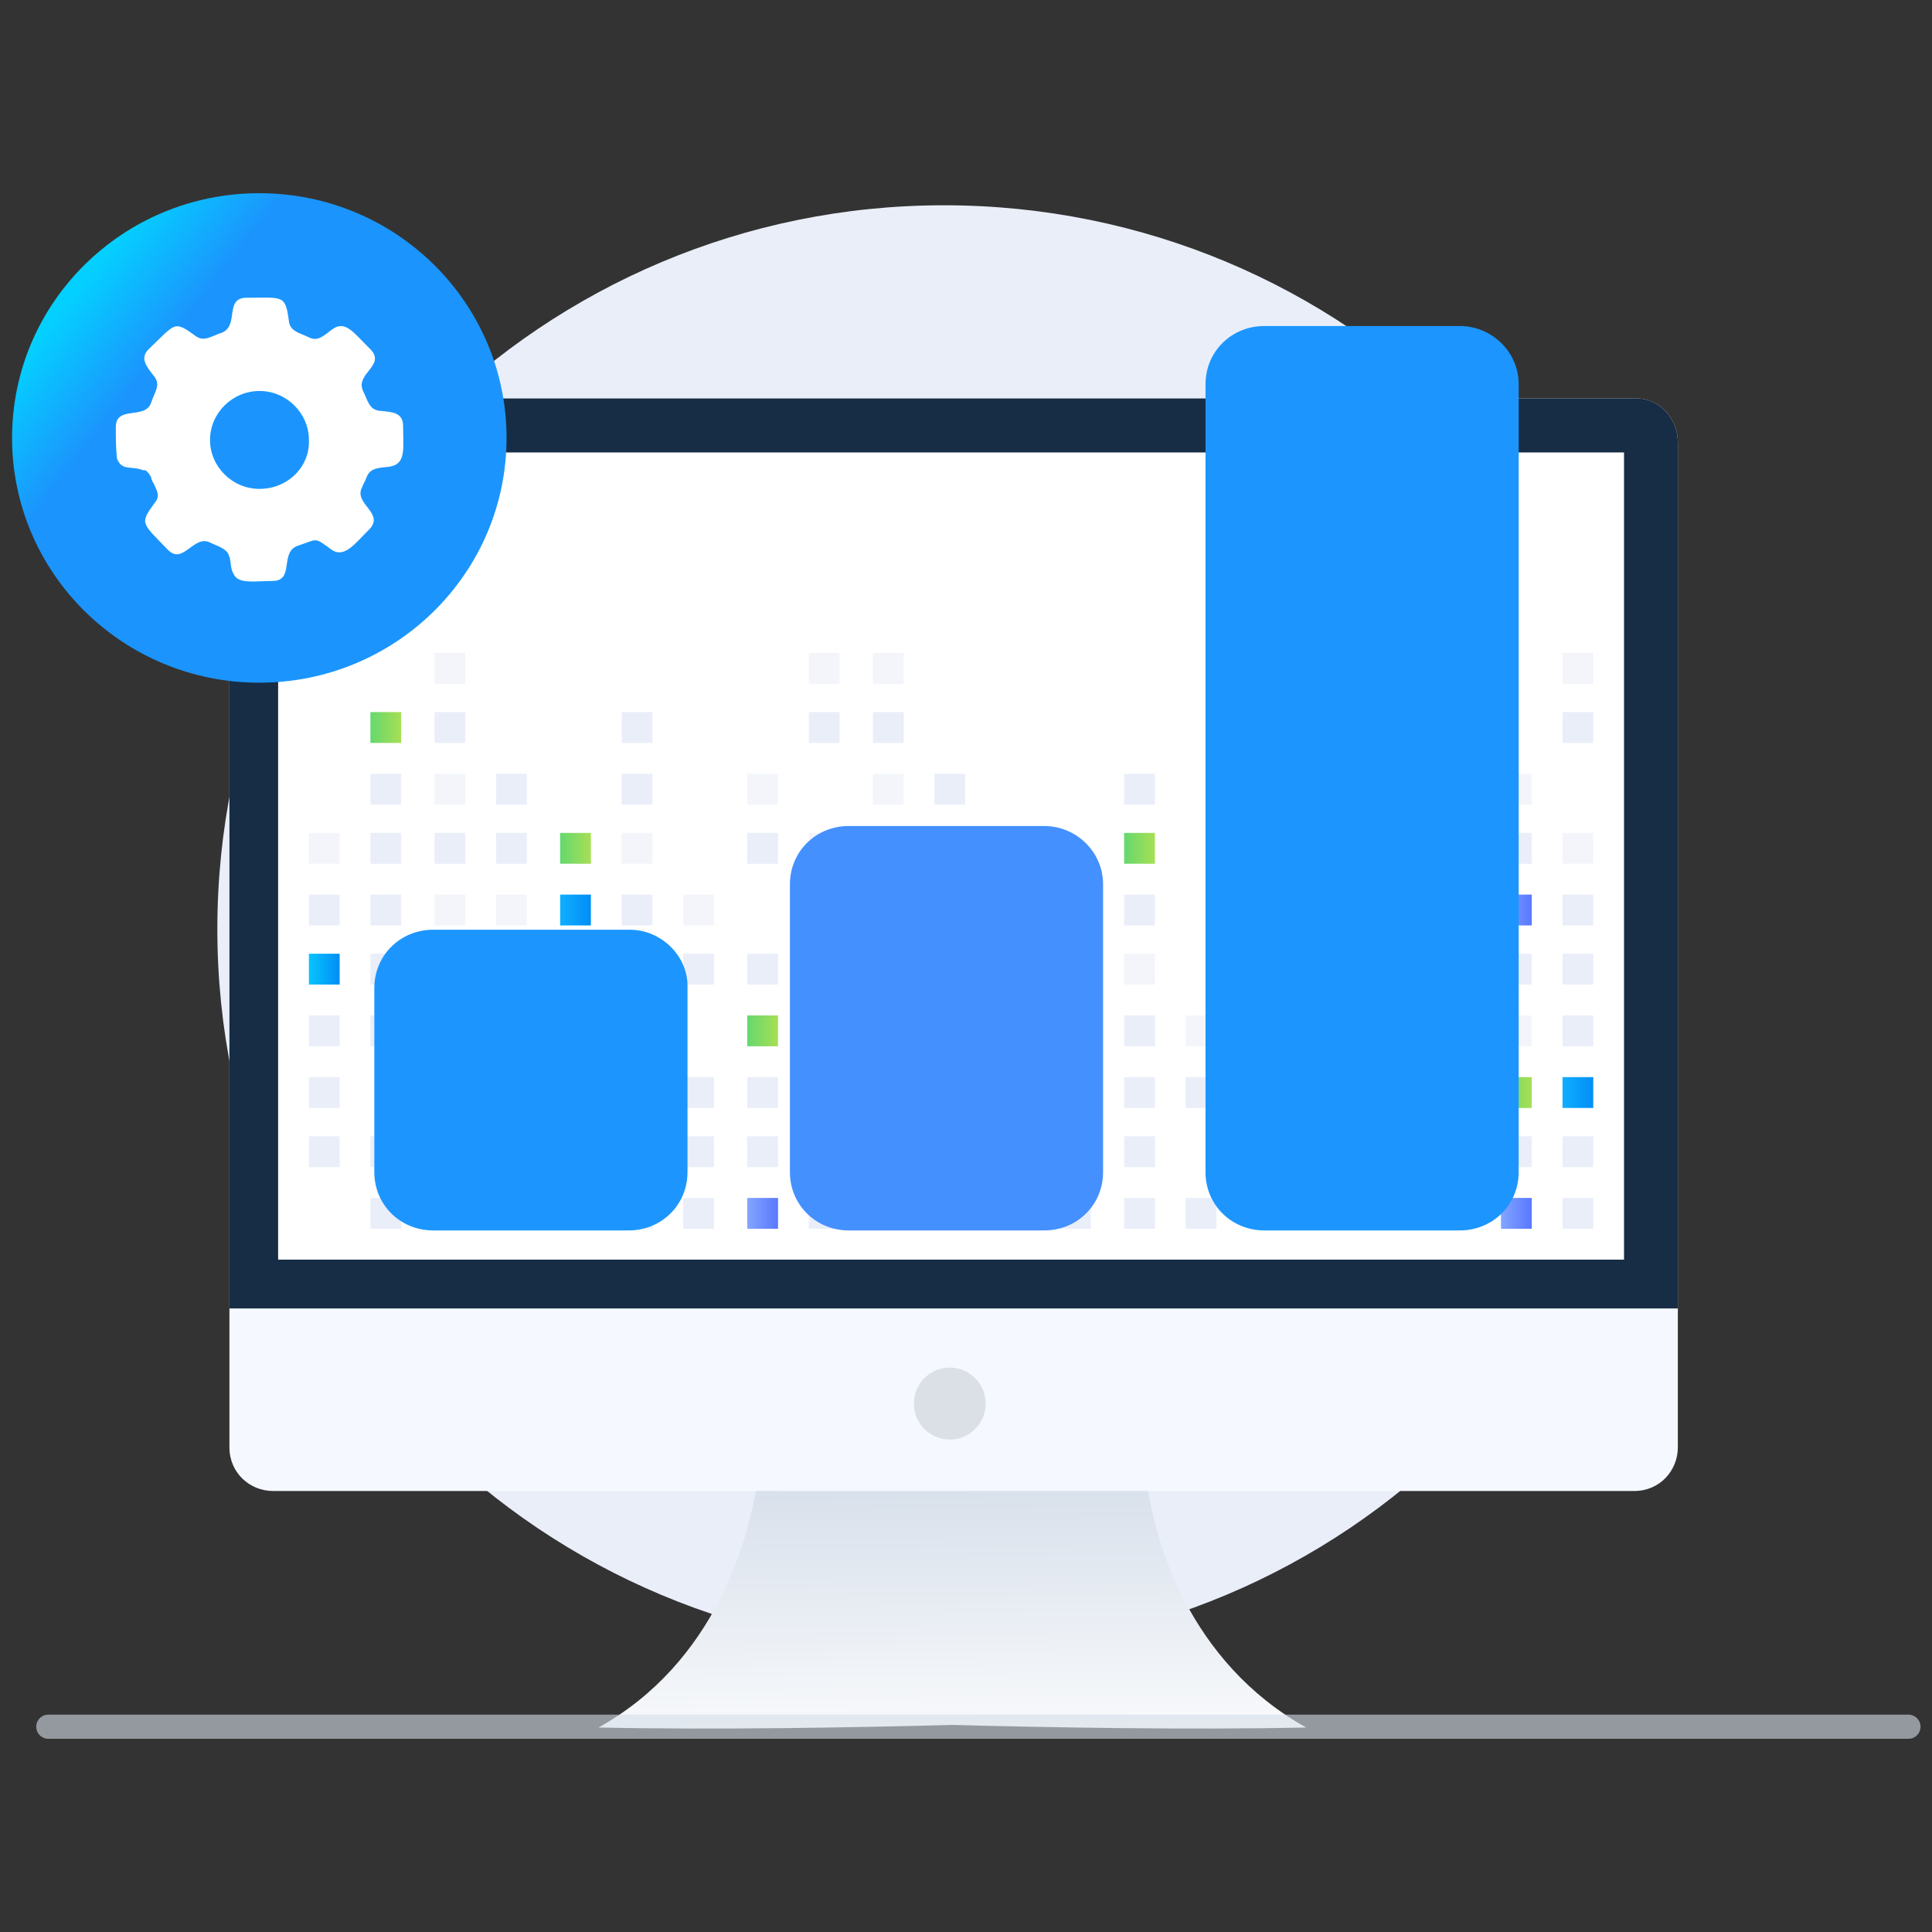 <svg width="144" height="144" viewBox="0 0 144 144" fill="none" xmlns="http://www.w3.org/2000/svg">
<rect x="0" y="0" width="144" height="144" fill="#333333" stroke="none"/>
<path d="M70.342 123.102C100.265 123.102 124.484 98.953 124.484 69.158C124.484 39.362 100.265 15.3 70.342 15.3C40.507 15.3 16.2 39.449 16.2 69.245C16.2 99.04 40.507 123.102 70.342 123.102Z" fill="#EAEEF9"/>
<path d="M97.352 128.757C88.753 128.949 78.244 128.757 70.983 128.566C63.722 128.757 53.213 128.949 44.615 128.757C53.213 123.967 56.079 114.77 56.653 108.831H85.314C85.696 114.77 88.753 123.967 97.352 128.757Z" fill="url(#paint0_linear_347_38911)"/>
<path d="M125.057 32.957V107.873C125.057 109.597 123.72 111.13 121.809 111.13H20.348C18.629 111.13 17.1 109.789 17.1 107.873V32.957C17.1 31.233 18.438 29.7 20.348 29.7H122C123.72 29.7 125.057 31.233 125.057 32.957Z" fill="#F5F8FF"/>
<path d="M125.057 32.957V97.526H17.1V32.957C17.1 31.233 18.438 29.7 20.348 29.7H122C123.72 29.7 125.057 31.233 125.057 32.957Z" fill="#172D45"/>
<path d="M121.045 33.723H20.73V93.885H121.045V33.723Z" fill="white"/>
<path d="M70.791 107.297C72.268 107.297 73.466 106.096 73.466 104.615C73.466 103.134 72.268 101.933 70.791 101.933C69.314 101.933 68.116 103.134 68.116 104.615C68.116 106.096 69.314 107.297 70.791 107.297Z" fill="#DBDFE6"/>
<path d="M25.317 84.689H23.024V86.988H25.317V84.689Z" fill="#EAEEF9"/>
<path d="M25.317 80.282H23.024V82.581H25.317V80.282Z" fill="#EAEEF9"/>
<path d="M25.317 75.684H23.024V77.983H25.317V75.684Z" fill="#EAEEF9"/>
<path d="M25.317 71.085H23.024V73.384H25.317V71.085Z" fill="url(#paint1_linear_347_38911)"/>
<path d="M25.317 66.678H23.024V68.977H25.317V66.678Z" fill="#EAEEF9"/>
<path d="M25.317 62.08H23.024V64.379H25.317V62.08Z" fill="#F3F5FA"/>
<path d="M29.902 89.288H27.609V91.587H29.902V89.288Z" fill="#EAEEF9"/>
<path d="M29.902 84.689H27.609V86.988H29.902V84.689Z" fill="#EAEEF9"/>
<path d="M29.902 75.684H27.609V77.983H29.902V75.684Z" fill="#EAEEF9"/>
<path d="M29.902 71.085H27.609V73.384H29.902V71.085Z" fill="#EAEEF9"/>
<path d="M29.902 66.678H27.609V68.977H29.902V66.678Z" fill="#EAEEF9"/>
<path d="M29.902 62.08H27.609V64.379H29.902V62.08Z" fill="#EAEEF9"/>
<path d="M29.902 57.673H27.609V59.972H29.902V57.673Z" fill="#EAEEF9"/>
<path d="M29.902 53.075H27.609V55.374H29.902V53.075Z" fill="url(#paint2_linear_347_38911)"/>
<path d="M34.679 89.288H32.386V91.587H34.679V89.288Z" fill="#EAEEF9"/>
<path d="M34.679 84.689H32.386V86.988H34.679V84.689Z" fill="#EAEEF9"/>
<path d="M34.679 80.282H32.386V82.581H34.679V80.282Z" fill="#EAEEF9"/>
<path d="M34.679 75.684H32.386V77.983H34.679V75.684Z" fill="#EAEEF9"/>
<path d="M34.679 71.085H32.386V73.384H34.679V71.085Z" fill="url(#paint3_linear_347_38911)"/>
<path d="M34.679 66.678H32.386V68.977H34.679V66.678Z" fill="#F3F5FA"/>
<path d="M34.679 62.08H32.386V64.379H34.679V62.08Z" fill="#EAEEF9"/>
<path d="M34.679 57.673H32.386V59.972H34.679V57.673Z" fill="#F3F5FA"/>
<path d="M34.679 53.075H32.386V55.374H34.679V53.075Z" fill="#EAEEF9"/>
<path d="M34.679 48.668H32.386V50.967H34.679V48.668Z" fill="#F3F5FA"/>
<path d="M39.265 89.288H36.972V91.587H39.265V89.288Z" fill="#EAEEF9"/>
<path d="M39.265 84.689H36.972V86.988H39.265V84.689Z" fill="url(#paint4_linear_347_38911)"/>
<path d="M39.265 80.282H36.972V82.581H39.265V80.282Z" fill="#EAEEF9"/>
<path d="M39.265 75.684H36.972V77.983H39.265V75.684Z" fill="#EAEEF9"/>
<path d="M39.265 71.085H36.972V73.384H39.265V71.085Z" fill="#EAEEF9"/>
<path d="M39.265 66.678H36.972V68.977H39.265V66.678Z" fill="#F3F5FA"/>
<path d="M39.265 62.08H36.972V64.379H39.265V62.08Z" fill="#EAEEF9"/>
<path d="M39.265 57.673H36.972V59.972H39.265V57.673Z" fill="#EAEEF9"/>
<path d="M44.042 89.288H41.749V91.587H44.042V89.288Z" fill="#EAEEF9"/>
<path d="M44.042 84.689H41.749V86.988H44.042V84.689Z" fill="#EAEEF9"/>
<path d="M44.042 80.282H41.749V82.581H44.042V80.282Z" fill="#EAEEF9"/>
<path d="M44.042 71.085H41.749V73.384H44.042V71.085Z" fill="#EAEEF9"/>
<path d="M44.042 66.678H41.749V68.977H44.042V66.678Z" fill="url(#paint5_linear_347_38911)"/>
<path d="M44.042 62.08H41.749V64.379H44.042V62.08Z" fill="url(#paint6_linear_347_38911)"/>
<path d="M48.629 89.288H46.336V91.587H48.629V89.288Z" fill="#EAEEF9"/>
<path d="M48.629 84.689H46.336V86.988H48.629V84.689Z" fill="#EAEEF9"/>
<path d="M48.629 80.282H46.336V82.581H48.629V80.282Z" fill="#EAEEF9"/>
<path d="M48.629 75.684H46.336V77.983H48.629V75.684Z" fill="#EAEEF9"/>
<path d="M48.629 71.085H46.336V73.384H48.629V71.085Z" fill="#EAEEF9"/>
<path d="M48.629 66.678H46.336V68.977H48.629V66.678Z" fill="#EAEEF9"/>
<path d="M48.629 62.08H46.336V64.379H48.629V62.08Z" fill="#F3F5FA"/>
<path d="M48.629 57.673H46.336V59.972H48.629V57.673Z" fill="#EAEEF9"/>
<path d="M48.629 53.075H46.336V55.374H48.629V53.075Z" fill="#EAEEF9"/>
<path d="M53.216 89.288H50.923V91.587H53.216V89.288Z" fill="#EAEEF9"/>
<path d="M53.216 84.689H50.923V86.988H53.216V84.689Z" fill="#EAEEF9"/>
<path d="M53.216 80.282H50.923V82.581H53.216V80.282Z" fill="#EAEEF9"/>
<path d="M53.216 71.085H50.923V73.384H53.216V71.085Z" fill="#EAEEF9"/>
<path d="M53.216 66.678H50.923V68.977H53.216V66.678Z" fill="#F3F5FA"/>
<path d="M57.99 89.288H55.697V91.587H57.99V89.288Z" fill="url(#paint7_linear_347_38911)"/>
<path d="M57.99 84.689H55.697V86.988H57.99V84.689Z" fill="#EAEEF9"/>
<path d="M57.99 80.282H55.697V82.581H57.99V80.282Z" fill="#EAEEF9"/>
<path d="M57.99 75.684H55.697V77.983H57.99V75.684Z" fill="url(#paint8_linear_347_38911)"/>
<path d="M57.99 71.085H55.697V73.384H57.99V71.085Z" fill="#EAEEF9"/>
<path d="M57.99 62.08H55.697V64.379H57.99V62.08Z" fill="#EAEEF9"/>
<path d="M57.99 57.673H55.697V59.972H57.99V57.673Z" fill="#F3F5FA"/>
<path d="M62.579 89.288H60.286V91.587H62.579V89.288Z" fill="#EAEEF9"/>
<path d="M62.579 84.689H60.286V86.988H62.579V84.689Z" fill="#EAEEF9"/>
<path d="M62.579 80.282H60.286V82.581H62.579V80.282Z" fill="url(#paint9_linear_347_38911)"/>
<path d="M62.579 75.684H60.286V77.983H62.579V75.684Z" fill="#EAEEF9"/>
<path d="M62.579 71.085H60.286V73.384H62.579V71.085Z" fill="#EAEEF9"/>
<path d="M62.579 66.678H60.286V68.977H62.579V66.678Z" fill="#EAEEF9"/>
<path d="M62.579 62.08H60.286V64.379H62.579V62.08Z" fill="#F3F5FA"/>
<path d="M62.579 53.075H60.286V55.374H62.579V53.075Z" fill="#EAEEF9"/>
<path d="M62.579 48.668H60.286V50.967H62.579V48.668Z" fill="#F3F5FA"/>
<path d="M95.442 84.689H93.149V86.988H95.442V84.689Z" fill="#EAEEF9"/>
<path d="M95.442 75.684H93.149V77.983H95.442V75.684Z" fill="#EAEEF9"/>
<path d="M95.442 71.085H93.149V73.384H95.442V71.085Z" fill="#EAEEF9"/>
<path d="M95.442 66.678H93.149V68.977H95.442V66.678Z" fill="#F3F5FA"/>
<path d="M95.442 62.08H93.149V64.379H95.442V62.08Z" fill="#EAEEF9"/>
<path d="M95.442 57.673H93.149V59.972H95.442V57.673Z" fill="#EAEEF9"/>
<path d="M100.028 89.288H97.736V91.587H100.028V89.288Z" fill="#EAEEF9"/>
<path d="M100.028 84.689H97.736V86.988H100.028V84.689Z" fill="#EAEEF9"/>
<path d="M100.028 80.282H97.736V82.581H100.028V80.282Z" fill="#EAEEF9"/>
<path d="M100.028 75.684H97.736V77.983H100.028V75.684Z" fill="url(#paint10_linear_347_38911)"/>
<path d="M100.028 71.085H97.736V73.384H100.028V71.085Z" fill="#EAEEF9"/>
<path d="M100.028 66.678H97.736V68.977H100.028V66.678Z" fill="url(#paint11_linear_347_38911)"/>
<path d="M100.028 62.08H97.736V64.379H100.028V62.08Z" fill="#F3F5FA"/>
<path d="M104.805 89.288H102.512V91.587H104.805V89.288Z" fill="#EAEEF9"/>
<path d="M104.805 84.689H102.512V86.988H104.805V84.689Z" fill="#EAEEF9"/>
<path d="M104.805 80.282H102.512V82.581H104.805V80.282Z" fill="#EAEEF9"/>
<path d="M104.805 75.684H102.512V77.983H104.805V75.684Z" fill="#EAEEF9"/>
<path d="M104.805 71.085H102.512V73.384H104.805V71.085Z" fill="#EAEEF9"/>
<path d="M104.805 66.678H102.512V68.977H104.805V66.678Z" fill="#EAEEF9"/>
<path d="M104.805 62.08H102.512V64.379H104.805V62.08Z" fill="#F3F5FA"/>
<path d="M104.805 57.673H102.512V59.972H104.805V57.673Z" fill="#EAEEF9"/>
<path d="M104.805 53.075H102.512V55.374H104.805V53.075Z" fill="#EAEEF9"/>
<path d="M109.39 89.288H107.097V91.587H109.39V89.288Z" fill="#EAEEF9"/>
<path d="M109.39 84.689H107.097V86.988H109.39V84.689Z" fill="#EAEEF9"/>
<path d="M109.39 80.282H107.097V82.581H109.39V80.282Z" fill="#EAEEF9"/>
<path d="M109.39 75.684H107.097V77.983H109.39V75.684Z" fill="#EAEEF9"/>
<path d="M109.39 71.085H107.097V73.384H109.39V71.085Z" fill="#EAEEF9"/>
<path d="M114.168 89.288H111.875V91.587H114.168V89.288Z" fill="url(#paint12_linear_347_38911)"/>
<path d="M114.168 84.689H111.875V86.988H114.168V84.689Z" fill="#EAEEF9"/>
<path d="M114.168 80.282H111.875V82.581H114.168V80.282Z" fill="url(#paint13_linear_347_38911)"/>
<path d="M114.168 75.684H111.875V77.983H114.168V75.684Z" fill="#F3F5FA"/>
<path d="M114.168 71.085H111.875V73.384H114.168V71.085Z" fill="#EAEEF9"/>
<path d="M114.168 66.678H111.875V68.977H114.168V66.678Z" fill="url(#paint14_linear_347_38911)"/>
<path d="M114.168 62.08H111.875V64.379H114.168V62.08Z" fill="#EAEEF9"/>
<path d="M114.168 57.673H111.875V59.972H114.168V57.673Z" fill="#F3F5FA"/>
<path d="M118.753 89.288H116.46V91.587H118.753V89.288Z" fill="#EAEEF9"/>
<path d="M118.753 84.689H116.46V86.988H118.753V84.689Z" fill="#EAEEF9"/>
<path d="M118.753 80.282H116.46V82.581H118.753V80.282Z" fill="url(#paint15_linear_347_38911)"/>
<path d="M118.753 75.684H116.46V77.983H118.753V75.684Z" fill="#EAEEF9"/>
<path d="M118.753 71.085H116.46V73.384H118.753V71.085Z" fill="#EAEEF9"/>
<path d="M118.753 66.678H116.46V68.977H118.753V66.678Z" fill="#EAEEF9"/>
<path d="M118.753 62.08H116.46V64.379H118.753V62.08Z" fill="#F3F5FA"/>
<path d="M118.753 53.075H116.46V55.374H118.753V53.075Z" fill="#EAEEF9"/>
<path d="M118.753 48.668H116.46V50.967H118.753V48.668Z" fill="#F3F5FA"/>
<path d="M67.353 89.288H65.061V91.587H67.353V89.288Z" fill="#EAEEF9"/>
<path d="M67.353 84.689H65.061V86.988H67.353V84.689Z" fill="#EAEEF9"/>
<path d="M67.353 80.282H65.061V82.581H67.353V80.282Z" fill="#EAEEF9"/>
<path d="M67.353 71.085H65.061V73.384H67.353V71.085Z" fill="#F3F5FA"/>
<path d="M67.353 62.08H65.061V64.379H67.353V62.08Z" fill="#EAEEF9"/>
<path d="M67.353 57.673H65.061V59.972H67.353V57.673Z" fill="#F3F5FA"/>
<path d="M67.353 53.075H65.061V55.374H67.353V53.075Z" fill="#EAEEF9"/>
<path d="M67.353 48.668H65.061V50.967H67.353V48.668Z" fill="#F3F5FA"/>
<path d="M71.94 84.689H69.647V86.988H71.94V84.689Z" fill="#EAEEF9"/>
<path d="M71.94 80.282H69.647V82.581H71.94V80.282Z" fill="#F3F5FA"/>
<path d="M71.94 75.684H69.647V77.983H71.94V75.684Z" fill="#EAEEF9"/>
<path d="M71.94 71.085H69.647V73.384H71.94V71.085Z" fill="#EAEEF9"/>
<path d="M71.94 66.678H69.647V68.977H71.94V66.678Z" fill="url(#paint16_linear_347_38911)"/>
<path d="M71.94 62.08H69.647V64.379H71.94V62.08Z" fill="#EAEEF9"/>
<path d="M71.94 57.673H69.647V59.972H71.94V57.673Z" fill="#EAEEF9"/>
<path d="M76.717 89.288H74.424V91.587H76.717V89.288Z" fill="#EAEEF9"/>
<path d="M76.717 80.282H74.424V82.581H76.717V80.282Z" fill="#EAEEF9"/>
<path d="M76.717 75.684H74.424V77.983H76.717V75.684Z" fill="url(#paint17_linear_347_38911)"/>
<path d="M76.717 71.085H74.424V73.384H76.717V71.085Z" fill="#EAEEF9"/>
<path d="M76.717 66.678H74.424V68.977H76.717V66.678Z" fill="#F3F5FA"/>
<path d="M76.717 62.08H74.424V64.379H76.717V62.08Z" fill="url(#paint18_linear_347_38911)"/>
<path d="M81.302 89.288H79.009V91.587H81.302V89.288Z" fill="#EAEEF9"/>
<path d="M81.302 75.684H79.009V77.983H81.302V75.684Z" fill="#F3F5FA"/>
<path d="M81.302 71.085H79.009V73.384H81.302V71.085Z" fill="#EAEEF9"/>
<path d="M81.302 66.678H79.009V68.977H81.302V66.678Z" fill="#EAEEF9"/>
<path d="M86.08 89.288H83.787V91.587H86.08V89.288Z" fill="#EAEEF9"/>
<path d="M86.08 84.689H83.787V86.988H86.08V84.689Z" fill="#EAEEF9"/>
<path d="M86.08 80.282H83.787V82.581H86.08V80.282Z" fill="#EAEEF9"/>
<path d="M86.08 75.684H83.787V77.983H86.08V75.684Z" fill="#EAEEF9"/>
<path d="M86.08 71.085H83.787V73.384H86.08V71.085Z" fill="#F3F5FA"/>
<path d="M86.08 66.678H83.787V68.977H86.08V66.678Z" fill="#EAEEF9"/>
<path d="M86.08 62.08H83.787V64.379H86.08V62.08Z" fill="url(#paint19_linear_347_38911)"/>
<path d="M86.08 57.673H83.787V59.972H86.08V57.673Z" fill="#EAEEF9"/>
<path d="M90.665 89.288H88.372V91.587H90.665V89.288Z" fill="#EAEEF9"/>
<path d="M90.665 80.282H88.372V82.581H90.665V80.282Z" fill="#EAEEF9"/>
<path d="M90.665 75.684H88.372V77.983H90.665V75.684Z" fill="#F3F5FA"/>
<path d="M3.6 128.7H142.245" stroke="#D6DDE8" stroke-opacity="0.6" stroke-width="1.8" stroke-miterlimit="10" stroke-linecap="round" stroke-linejoin="round"/>
<path d="M19.328 50.884C29.505 50.884 37.755 42.717 37.755 32.642C37.755 22.567 29.505 14.4 19.328 14.4C9.15 14.4 0.9 22.567 0.9 32.642C0.9 42.717 9.15 50.884 19.328 50.884Z" fill="url(#paint20_linear_347_38911)"/>
<path d="M30.044 31.748C30.044 30.706 29.167 30.706 28.289 30.619C27.5 30.532 27.412 29.837 27.061 29.142C26.447 27.839 28.816 27.231 27.587 26.015C26.359 24.799 25.744 23.843 24.779 24.538C24.165 24.972 23.726 25.494 23.024 25.146C22.322 24.799 21.62 24.712 21.532 23.93C21.269 21.932 21.094 22.193 18.373 22.193C16.706 22.193 17.847 24.277 16.531 24.799C15.741 25.059 15.215 25.494 14.6 25.059C12.933 23.843 13.109 24.104 11.09 26.015C10.388 26.71 10.915 27.318 11.529 28.099C11.968 28.708 11.529 29.229 11.266 30.011C10.827 31.314 8.633 30.184 8.633 31.835C8.633 32.617 8.633 33.398 8.721 34.18C9.072 35.136 9.862 34.701 10.652 35.049H10.739C10.739 35.049 10.739 35.049 10.827 35.049C11.002 35.136 11.178 35.396 11.266 35.57C11.266 35.657 11.354 35.917 11.441 36.004C11.704 36.612 11.968 36.96 11.529 37.481C10.388 39.045 10.564 38.958 12.494 40.956C13.635 42.172 14.425 39.827 15.653 40.435C16.18 40.695 16.882 40.869 17.057 41.39C17.233 41.738 17.145 42.346 17.408 42.78C17.759 43.562 18.988 43.301 20.304 43.301C21.971 43.301 20.831 41.216 22.147 40.695C23.726 40.174 23.375 40 24.692 40.956C25.657 41.651 26.447 40.522 27.5 39.479C28.728 38.263 26.359 37.568 26.973 36.352C27.061 36.091 27.236 35.831 27.324 35.57C27.587 34.875 28.201 34.875 28.991 34.788C30.308 34.614 30.044 33.398 30.044 31.748ZM19.339 36.439C17.32 36.439 15.653 34.788 15.653 32.79C15.653 30.792 17.32 29.142 19.339 29.142C21.357 29.142 23.024 30.792 23.024 32.79C23.112 34.788 21.445 36.439 19.339 36.439Z" fill="white"/>
<path d="M46.942 69.297H32.288C29.831 69.297 27.9 71.208 27.9 73.641V87.366C27.9 89.798 29.831 91.709 32.288 91.709H46.854C49.311 91.709 51.242 89.798 51.242 87.366V73.641C51.329 71.295 49.311 69.297 46.942 69.297Z" fill="#1C96FE"/>
<path d="M77.83 61.566H63.263C60.806 61.566 58.876 63.477 58.876 65.909V87.366C58.876 89.798 60.806 91.709 63.263 91.709H77.83C80.287 91.709 82.217 89.798 82.217 87.366V65.909C82.217 63.477 80.199 61.566 77.83 61.566Z" fill="#4490FF"/>
<path d="M108.805 24.3H94.239C91.782 24.3 89.852 26.211 89.852 28.643V87.366C89.852 89.798 91.782 91.709 94.239 91.709H108.805C111.262 91.709 113.193 89.798 113.193 87.366V28.643C113.193 26.211 111.175 24.3 108.805 24.3Z" fill="#1C96FE"/>
<defs>
<linearGradient id="paint0_linear_347_38911" x1="71.1" y1="133.2" x2="70.871" y2="110.442" gradientUnits="userSpaceOnUse">
<stop stop-color="white"/>
<stop offset="0.991" stop-color="#D8E0EB"/>
</linearGradient>
<linearGradient id="paint1_linear_347_38911" x1="22.951" y1="72.315" x2="25.245" y2="72.315" gradientUnits="userSpaceOnUse">
<stop stop-color="#08C6FF"/>
<stop offset="1" stop-color="#028FF6"/>
</linearGradient>
<linearGradient id="paint2_linear_347_38911" x1="27.587" y1="54.224" x2="29.892" y2="54.224" gradientUnits="userSpaceOnUse">
<stop stop-color="#64D86F"/>
<stop offset="1" stop-color="#A7DF54"/>
</linearGradient>
<linearGradient id="paint3_linear_347_38911" x1="32.302" y1="72.315" x2="34.596" y2="72.315" gradientUnits="userSpaceOnUse">
<stop stop-color="#83A6FF"/>
<stop offset="1" stop-color="#5A78FF"/>
</linearGradient>
<linearGradient id="paint4_linear_347_38911" x1="36.951" y1="85.838" x2="39.256" y2="85.838" gradientUnits="userSpaceOnUse">
<stop stop-color="#64D86F"/>
<stop offset="1" stop-color="#A7DF54"/>
</linearGradient>
<linearGradient id="paint5_linear_347_38911" x1="41.656" y1="67.803" x2="43.95" y2="67.803" gradientUnits="userSpaceOnUse">
<stop stop-color="#11B0FF"/>
<stop offset="1" stop-color="#028FF6"/>
</linearGradient>
<linearGradient id="paint6_linear_347_38911" x1="41.727" y1="63.229" x2="44.032" y2="63.229" gradientUnits="userSpaceOnUse">
<stop stop-color="#64D86F"/>
<stop offset="1" stop-color="#A7DF54"/>
</linearGradient>
<linearGradient id="paint7_linear_347_38911" x1="55.685" y1="90.366" x2="57.98" y2="90.366" gradientUnits="userSpaceOnUse">
<stop stop-color="#83A6FF"/>
<stop offset="1" stop-color="#5A78FF"/>
</linearGradient>
<linearGradient id="paint8_linear_347_38911" x1="55.675" y1="76.834" x2="57.98" y2="76.834" gradientUnits="userSpaceOnUse">
<stop stop-color="#64D86F"/>
<stop offset="1" stop-color="#A7DF54"/>
</linearGradient>
<linearGradient id="paint9_linear_347_38911" x1="60.193" y1="81.407" x2="62.487" y2="81.407" gradientUnits="userSpaceOnUse">
<stop stop-color="#11B0FF"/>
<stop offset="1" stop-color="#028FF6"/>
</linearGradient>
<linearGradient id="paint10_linear_347_38911" x1="97.714" y1="76.834" x2="100.019" y2="76.834" gradientUnits="userSpaceOnUse">
<stop stop-color="#64D86F"/>
<stop offset="1" stop-color="#A7DF54"/>
</linearGradient>
<linearGradient id="paint11_linear_347_38911" x1="97.704" y1="67.889" x2="99.999" y2="67.889" gradientUnits="userSpaceOnUse">
<stop stop-color="#83A6FF"/>
<stop offset="1" stop-color="#5A78FF"/>
</linearGradient>
<linearGradient id="paint12_linear_347_38911" x1="111.843" y1="90.366" x2="114.137" y2="90.366" gradientUnits="userSpaceOnUse">
<stop stop-color="#83A6FF"/>
<stop offset="1" stop-color="#5A78FF"/>
</linearGradient>
<linearGradient id="paint13_linear_347_38911" x1="111.854" y1="81.431" x2="114.159" y2="81.431" gradientUnits="userSpaceOnUse">
<stop stop-color="#64D86F"/>
<stop offset="1" stop-color="#A7DF54"/>
</linearGradient>
<linearGradient id="paint14_linear_347_38911" x1="111.843" y1="67.803" x2="114.137" y2="67.803" gradientUnits="userSpaceOnUse">
<stop stop-color="#83A6FF"/>
<stop offset="1" stop-color="#5A78FF"/>
</linearGradient>
<linearGradient id="paint15_linear_347_38911" x1="116.367" y1="81.407" x2="118.661" y2="81.407" gradientUnits="userSpaceOnUse">
<stop stop-color="#11B0FF"/>
<stop offset="1" stop-color="#028FF6"/>
</linearGradient>
<linearGradient id="paint16_linear_347_38911" x1="69.717" y1="67.803" x2="72.011" y2="67.803" gradientUnits="userSpaceOnUse">
<stop stop-color="#83A6FF"/>
<stop offset="1" stop-color="#5A78FF"/>
</linearGradient>
<linearGradient id="paint17_linear_347_38911" x1="74.402" y1="76.834" x2="76.707" y2="76.834" gradientUnits="userSpaceOnUse">
<stop stop-color="#64D86F"/>
<stop offset="1" stop-color="#A7DF54"/>
</linearGradient>
<linearGradient id="paint18_linear_347_38911" x1="74.393" y1="63.291" x2="76.687" y2="63.291" gradientUnits="userSpaceOnUse">
<stop stop-color="#83A6FF"/>
<stop offset="1" stop-color="#5A78FF"/>
</linearGradient>
<linearGradient id="paint19_linear_347_38911" x1="83.766" y1="63.229" x2="86.071" y2="63.229" gradientUnits="userSpaceOnUse">
<stop stop-color="#64D86F"/>
<stop offset="1" stop-color="#A7DF54"/>
</linearGradient>
<linearGradient id="paint20_linear_347_38911" x1="5.354" y1="21.994" x2="11.504" y2="26.783" gradientUnits="userSpaceOnUse">
<stop stop-color="#04D0FF"/>
<stop offset="1" stop-color="#1B95FD"/>
</linearGradient>
</defs>
</svg>
